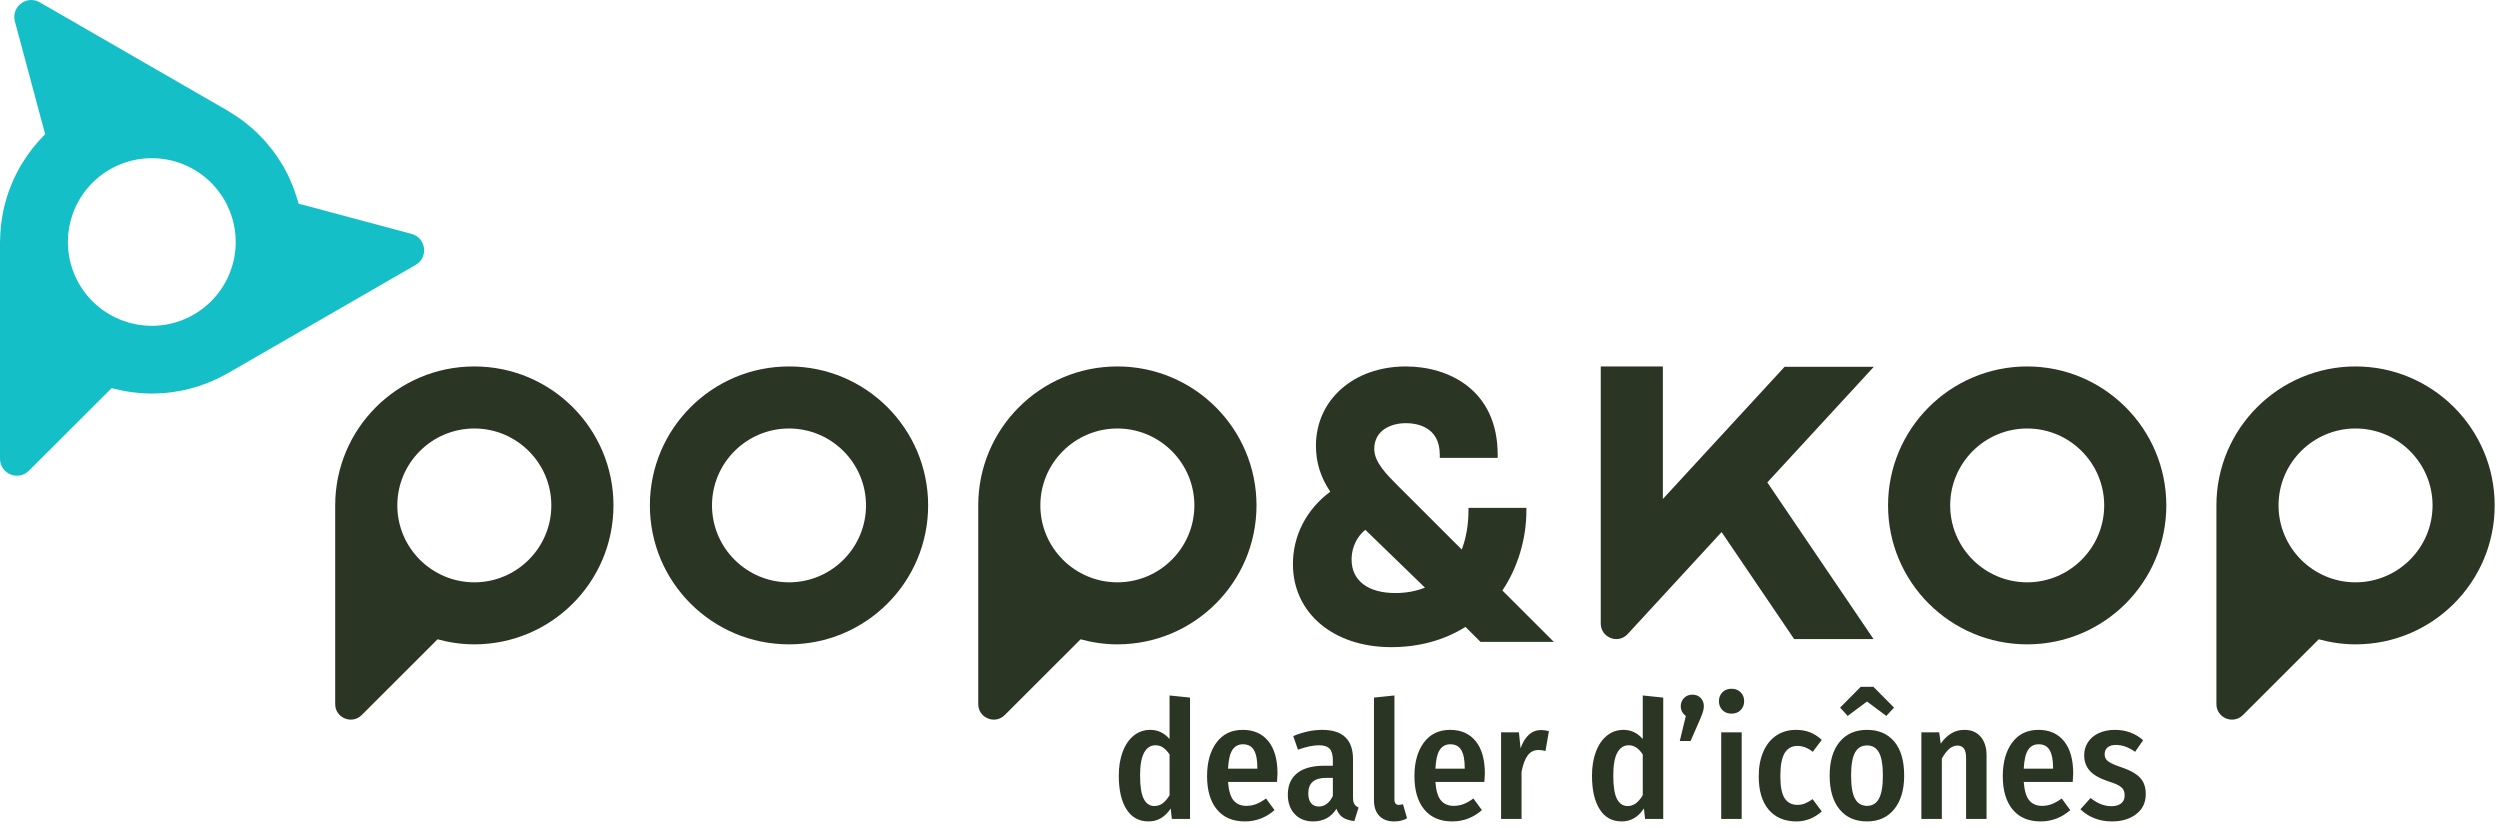 <?xml version="1.0" encoding="UTF-8"?>
<svg width="290px" height="96px" viewBox="0 0 290 96" version="1.1" xmlns="http://www.w3.org/2000/svg" xmlns:xlink="http://www.w3.org/1999/xlink">
    <title>Pop&amp;Kop_logo+baseline</title>
    <g id="Symbols" stroke="none" stroke-width="1" fill="none" fill-rule="evenodd">
        <g id="Header" transform="translate(0, -14)">
            <g transform="translate(0, 14)" id="Pop&amp;Kop_logo+baseline">
                <path d="M161.855,68.793 C158.68,68.793 156.784,67.342 156.784,64.91 C156.784,64.104 156.998,62.62 158.372,61.454 L165.293,68.165 C164.258,68.582 163.104,68.793 161.855,68.793 M177.061,59.269 L177.061,58.909 L170.341,58.909 L170.341,59.269 C170.341,60.866 170.074,62.403 169.565,63.749 L162.148,56.342 C160.867,55.06 159.413,53.607 159.413,52.095 C159.413,49.875 161.39,49.088 163.082,49.088 C164.263,49.088 167.014,49.445 167.014,52.752 L167.014,53.112 L173.731,53.112 L173.731,52.752 C173.731,45.19 167.994,42.507 163.082,42.507 C157.036,42.507 152.649,46.374 152.649,51.701 C152.649,53.635 153.177,55.341 154.308,57.039 C151.551,59.085 149.978,62.126 149.978,65.435 C149.978,71.107 154.665,75.069 161.375,75.069 C164.6,75.069 167.499,74.278 169.995,72.719 L171.734,74.455 L180.242,74.455 L174.278,68.498 C176.049,65.867 177.061,62.522 177.061,59.269" id="Fill-1" fill="#2A3524"></path>
                <path d="M91.525,67.549 C86.599,67.549 82.592,63.546 82.592,58.626 C82.592,53.707 86.599,49.705 91.525,49.705 C96.45,49.705 100.458,53.707 100.458,58.626 C100.458,63.546 96.45,67.549 91.525,67.549 M91.525,42.507 C82.612,42.507 75.386,49.724 75.386,58.626 C75.386,67.529 82.612,74.745 91.525,74.745 C100.438,74.745 107.664,67.529 107.664,58.626 C107.664,49.724 100.438,42.507 91.525,42.507" id="Fill-3" fill="#2A3524"></path>
                <path d="M55.022,67.549 C50.097,67.549 46.089,63.546 46.089,58.626 C46.089,53.707 50.097,49.705 55.022,49.705 C59.948,49.705 63.955,53.707 63.955,58.626 C63.955,63.546 59.948,67.549 55.022,67.549 L55.022,67.549 Z M38.883,58.626 L38.883,81.675 C38.883,83.278 40.823,84.081 41.958,82.947 L50.758,74.158 C50.757,74.158 50.757,74.158 50.757,74.158 C52.117,74.53 53.543,74.745 55.022,74.745 C63.936,74.745 71.162,67.529 71.162,58.626 C71.162,49.724 63.936,42.507 55.022,42.507 C46.109,42.507 38.883,49.724 38.883,58.626 Z" id="Fill-5" fill="#2A3524"></path>
                <path d="M129.614,67.549 C124.689,67.549 120.681,63.546 120.681,58.626 C120.681,53.707 124.689,49.705 129.614,49.705 C134.54,49.705 138.547,53.707 138.547,58.626 C138.547,63.546 134.54,67.549 129.614,67.549 L129.614,67.549 Z M113.475,58.626 L113.475,81.675 C113.475,83.278 115.415,84.081 116.55,82.947 L125.35,74.158 C125.349,74.158 125.349,74.158 125.349,74.158 C126.709,74.53 128.135,74.745 129.614,74.745 C138.528,74.745 145.754,67.529 145.754,58.626 C145.754,49.724 138.528,42.507 129.614,42.507 C120.701,42.507 113.475,49.724 113.475,58.626 Z" id="Fill-8" fill="#2A3524"></path>
                <path d="M273.244,67.549 C268.318,67.549 264.311,63.546 264.311,58.626 C264.311,53.707 268.318,49.705 273.244,49.705 C278.169,49.705 282.177,53.707 282.177,58.626 C282.177,63.546 278.169,67.549 273.244,67.549 M257.104,58.626 L257.104,81.675 C257.104,83.278 259.045,84.081 260.18,82.947 L268.979,74.158 C268.979,74.158 268.979,74.158 268.978,74.158 C270.339,74.53 271.765,74.745 273.244,74.745 C282.157,74.745 289.383,67.529 289.383,58.626 C289.383,49.724 282.157,42.507 273.244,42.507 C264.331,42.507 257.104,49.724 257.104,58.626" id="Fill-11" fill="#2A3524"></path>
                <path d="M235.154,67.549 C230.229,67.549 226.221,63.546 226.221,58.626 C226.221,53.707 230.229,49.705 235.154,49.705 C240.08,49.705 244.087,53.707 244.087,58.626 C244.087,63.546 240.08,67.549 235.154,67.549 M235.154,42.507 C226.241,42.507 219.015,49.724 219.015,58.626 C219.015,67.529 226.241,74.745 235.154,74.745 C244.067,74.745 251.293,67.529 251.293,58.626 C251.293,49.724 244.067,42.507 235.154,42.507" id="Fill-14" fill="#2A3524"></path>
                <path d="M217.366,42.546 L207.016,42.546 L200.62,49.49 L199.692,50.498 L195.316,55.25 L194.525,56.109 L192.893,57.881 L192.893,56.534 L192.893,54.478 L192.893,51.678 L192.893,43.708 L192.893,42.586 L192.893,42.507 L191.218,42.507 L191.079,42.507 L185.687,42.507 L185.687,42.586 L185.687,47.281 L185.687,56.534 L185.687,61.133 L185.687,72.331 C185.687,73.935 187.627,74.737 188.762,73.603 L199.705,61.721 L208.12,74.13 L217.33,74.13 L205.01,55.962 L205.083,55.882 L217.366,42.546 Z" id="Fill-16" fill="#2A3524"></path>
                <path d="M17.202,37.784 C17.132,37.781 17.062,37.778 16.992,37.773 C16.908,37.768 16.823,37.762 16.738,37.754 C16.551,37.738 16.365,37.715 16.18,37.688 C16.128,37.68 16.076,37.672 16.024,37.664 C15.968,37.654 15.913,37.645 15.857,37.635 C15.644,37.596 15.431,37.55 15.221,37.497 C15.176,37.485 15.131,37.474 15.086,37.462 C15.045,37.451 15.004,37.439 14.963,37.428 C14.749,37.368 14.538,37.3 14.329,37.225 C14.276,37.207 14.224,37.188 14.172,37.168 C14.132,37.153 14.093,37.137 14.053,37.121 C13.866,37.049 13.681,36.969 13.498,36.884 C13.424,36.85 13.351,36.814 13.279,36.778 C13.232,36.755 13.185,36.731 13.138,36.706 C12.995,36.633 12.854,36.556 12.715,36.475 C12.607,36.412 12.499,36.347 12.393,36.28 C12.355,36.256 12.317,36.231 12.279,36.206 C12.176,36.139 12.073,36.069 11.972,35.997 C11.832,35.898 11.694,35.796 11.56,35.69 C11.543,35.677 11.527,35.663 11.511,35.65 C11.426,35.583 11.344,35.513 11.262,35.442 C11.113,35.315 10.969,35.184 10.828,35.049 C10.82,35.042 10.813,35.033 10.805,35.026 C10.729,34.952 10.656,34.876 10.582,34.799 C10.449,34.661 10.32,34.52 10.195,34.374 C10.182,34.358 10.168,34.341 10.154,34.325 C10.08,34.236 10.009,34.146 9.937,34.054 C9.838,33.928 9.741,33.799 9.648,33.668 C9.619,33.627 9.591,33.585 9.562,33.543 C9.487,33.432 9.414,33.318 9.342,33.203 C9.285,33.112 9.228,33.021 9.174,32.928 C9.125,32.841 9.078,32.754 9.031,32.666 C8.965,32.543 8.902,32.42 8.841,32.296 C8.818,32.246 8.794,32.198 8.77,32.148 C8.707,32.011 8.649,31.872 8.592,31.733 C8.544,31.615 8.497,31.498 8.454,31.379 C8.447,31.359 8.439,31.34 8.432,31.32 C8.373,31.151 8.319,30.98 8.269,30.809 C8.233,30.69 8.199,30.572 8.17,30.453 C8.167,30.446 8.166,30.439 8.164,30.431 C8.12,30.257 8.083,30.08 8.049,29.903 C8.025,29.775 8.001,29.647 7.982,29.519 C7.98,29.505 7.977,29.491 7.975,29.477 C7.953,29.324 7.936,29.169 7.921,29.014 C7.906,28.866 7.895,28.718 7.887,28.569 C7.885,28.533 7.883,28.497 7.882,28.461 C7.877,28.353 7.875,28.246 7.874,28.138 C7.873,27.949 7.877,27.76 7.887,27.572 C7.889,27.529 7.891,27.486 7.894,27.443 C7.898,27.383 7.902,27.323 7.907,27.262 C7.927,27.032 7.954,26.803 7.989,26.575 C7.995,26.541 7.999,26.508 8.005,26.475 C8.01,26.443 8.016,26.411 8.022,26.378 C8.066,26.128 8.12,25.881 8.183,25.636 C8.192,25.603 8.199,25.571 8.208,25.539 C8.213,25.519 8.219,25.499 8.225,25.48 C8.292,25.236 8.37,24.996 8.456,24.758 C8.471,24.715 8.486,24.672 8.503,24.63 C8.511,24.609 8.52,24.587 8.527,24.566 C8.609,24.354 8.7,24.145 8.797,23.938 C8.828,23.872 8.859,23.806 8.893,23.74 C8.909,23.709 8.925,23.677 8.941,23.646 C9.024,23.483 9.112,23.323 9.205,23.165 C9.265,23.062 9.327,22.96 9.39,22.859 C9.408,22.833 9.425,22.806 9.442,22.779 C9.519,22.661 9.599,22.544 9.681,22.429 C9.778,22.293 9.877,22.159 9.981,22.029 C9.989,22.019 9.997,22.009 10.005,21.999 C10.079,21.907 10.155,21.817 10.233,21.727 C10.358,21.581 10.487,21.437 10.622,21.299 C10.629,21.292 10.636,21.285 10.643,21.278 C10.717,21.202 10.793,21.129 10.87,21.056 C11.009,20.922 11.15,20.792 11.296,20.668 C11.318,20.65 11.339,20.632 11.361,20.614 C11.441,20.547 11.523,20.483 11.606,20.418 C11.736,20.316 11.868,20.216 12.003,20.121 C12.054,20.085 12.106,20.051 12.158,20.016 C12.251,19.952 12.348,19.892 12.444,19.831 C12.542,19.769 12.642,19.708 12.743,19.649 C12.843,19.592 12.945,19.537 13.047,19.484 C13.141,19.433 13.235,19.385 13.33,19.339 C13.394,19.307 13.458,19.275 13.523,19.245 C13.677,19.175 13.832,19.109 13.989,19.047 C14.066,19.016 14.142,18.985 14.22,18.957 C14.264,18.94 14.308,18.924 14.351,18.908 C14.538,18.842 14.728,18.782 14.919,18.727 C14.986,18.707 15.054,18.689 15.122,18.67 C15.162,18.66 15.201,18.65 15.239,18.64 C15.435,18.592 15.632,18.549 15.83,18.512 C15.902,18.499 15.974,18.486 16.045,18.475 C16.094,18.466 16.144,18.459 16.193,18.452 C16.37,18.426 16.547,18.405 16.725,18.389 C16.816,18.381 16.907,18.374 16.998,18.368 C17.068,18.365 17.138,18.36 17.208,18.358 C17.342,18.352 17.475,18.349 17.609,18.349 C17.74,18.349 17.873,18.352 18.004,18.358 C18.078,18.36 18.151,18.365 18.224,18.369 C18.314,18.374 18.402,18.381 18.492,18.389 C18.667,18.405 18.84,18.426 19.013,18.451 C19.072,18.459 19.131,18.468 19.19,18.478 C19.255,18.489 19.321,18.5 19.387,18.512 C19.58,18.548 19.772,18.59 19.962,18.637 C20.016,18.651 20.071,18.664 20.125,18.679 C20.183,18.695 20.24,18.711 20.298,18.727 C20.482,18.78 20.665,18.838 20.846,18.902 C20.91,18.925 20.973,18.948 21.036,18.971 C21.1,18.996 21.165,19.021 21.228,19.047 C21.377,19.106 21.525,19.169 21.671,19.236 C21.757,19.276 21.843,19.317 21.927,19.36 C22.009,19.4 22.09,19.441 22.17,19.484 C22.264,19.533 22.356,19.583 22.449,19.636 C22.571,19.707 22.692,19.781 22.812,19.856 C22.895,19.909 22.977,19.961 23.058,20.015 C23.101,20.045 23.144,20.074 23.187,20.103 C23.343,20.213 23.496,20.328 23.645,20.446 C23.715,20.501 23.785,20.556 23.853,20.612 C23.866,20.623 23.878,20.632 23.891,20.644 C24.059,20.786 24.221,20.934 24.378,21.086 C24.441,21.147 24.504,21.207 24.565,21.27 C24.72,21.427 24.868,21.592 25.012,21.76 C25.076,21.835 25.142,21.911 25.203,21.989 C25.327,22.143 25.446,22.303 25.56,22.465 C25.633,22.569 25.705,22.672 25.773,22.778 C25.777,22.784 25.782,22.791 25.786,22.797 C25.872,22.931 25.954,23.068 26.035,23.205 C26.118,23.35 26.2,23.497 26.276,23.645 C26.278,23.65 26.279,23.654 26.281,23.657 C26.337,23.765 26.388,23.875 26.44,23.984 C26.525,24.17 26.608,24.359 26.682,24.551 C26.716,24.636 26.747,24.724 26.778,24.81 C26.854,25.025 26.925,25.241 26.986,25.46 C27.008,25.538 27.027,25.618 27.047,25.696 C27.103,25.92 27.154,26.144 27.194,26.371 C27.21,26.463 27.222,26.555 27.236,26.647 C27.267,26.852 27.292,27.056 27.31,27.262 C27.312,27.288 27.313,27.314 27.315,27.339 C27.324,27.445 27.327,27.552 27.331,27.66 C27.339,27.819 27.343,27.978 27.342,28.138 C27.342,28.216 27.339,28.294 27.337,28.373 C27.334,28.473 27.328,28.573 27.322,28.674 C27.315,28.787 27.308,28.901 27.296,29.014 C27.284,29.145 27.268,29.275 27.25,29.404 C27.24,29.482 27.226,29.56 27.214,29.638 C27.199,29.726 27.185,29.815 27.168,29.903 C27.138,30.06 27.104,30.216 27.066,30.37 C27.05,30.438 27.032,30.505 27.014,30.572 C26.993,30.651 26.971,30.73 26.948,30.809 C26.903,30.963 26.854,31.116 26.801,31.267 C26.776,31.34 26.749,31.413 26.721,31.485 C26.69,31.568 26.659,31.651 26.625,31.733 C26.575,31.857 26.521,31.98 26.467,32.102 C26.424,32.196 26.378,32.288 26.333,32.379 C26.285,32.475 26.236,32.572 26.185,32.667 C26.146,32.741 26.106,32.815 26.064,32.887 C25.991,33.016 25.913,33.14 25.835,33.265 C25.775,33.359 25.715,33.454 25.653,33.545 C25.633,33.574 25.614,33.603 25.594,33.631 C25.482,33.791 25.364,33.946 25.244,34.099 C25.183,34.176 25.124,34.253 25.06,34.327 C25.057,34.332 25.054,34.336 25.049,34.341 C24.906,34.51 24.756,34.673 24.602,34.832 C24.54,34.896 24.479,34.96 24.416,35.022 C24.258,35.175 24.094,35.323 23.926,35.466 C23.853,35.529 23.779,35.592 23.704,35.652 C23.7,35.655 23.695,35.659 23.691,35.662 C23.538,35.785 23.38,35.901 23.219,36.015 C23.125,36.08 23.032,36.145 22.937,36.206 C22.912,36.223 22.887,36.239 22.862,36.255 C22.736,36.336 22.607,36.414 22.477,36.488 C22.346,36.564 22.214,36.637 22.078,36.706 C22.045,36.724 22.012,36.741 21.979,36.758 C21.886,36.805 21.792,36.849 21.697,36.893 C21.521,36.974 21.344,37.051 21.164,37.121 C21.137,37.132 21.111,37.143 21.084,37.152 C21.013,37.18 20.941,37.206 20.869,37.231 C20.666,37.303 20.462,37.369 20.254,37.428 C20.224,37.436 20.193,37.445 20.163,37.453 C20.102,37.47 20.041,37.485 19.98,37.5 C19.775,37.552 19.568,37.597 19.359,37.635 C19.31,37.644 19.261,37.653 19.211,37.661 C19.15,37.671 19.088,37.68 19.026,37.689 C18.845,37.716 18.662,37.738 18.479,37.754 C18.396,37.762 18.313,37.768 18.23,37.773 C18.157,37.778 18.083,37.781 18.01,37.784 C17.876,37.789 17.742,37.793 17.609,37.793 C17.473,37.793 17.337,37.789 17.202,37.784 M47.742,27.132 L34.637,23.625 C34.604,23.499 34.564,23.375 34.528,23.251 C34.435,22.925 34.33,22.605 34.219,22.288 C34.143,22.069 34.065,21.852 33.981,21.637 C33.871,21.358 33.755,21.084 33.631,20.813 C33.59,20.721 33.552,20.629 33.509,20.538 C33.475,20.465 33.445,20.389 33.409,20.317 C33.351,20.198 33.283,20.081 33.221,19.964 C33.143,19.813 33.066,19.663 32.984,19.516 C32.94,19.437 32.903,19.356 32.858,19.278 C32.821,19.214 32.776,19.157 32.738,19.094 C32.627,18.907 32.51,18.725 32.391,18.542 C32.277,18.365 32.162,18.189 32.041,18.017 C31.95,17.887 31.861,17.755 31.768,17.628 C31.643,17.459 31.51,17.297 31.379,17.133 C31.26,16.982 31.14,16.835 31.016,16.689 C30.893,16.545 30.775,16.399 30.649,16.26 C30.522,16.12 30.385,15.988 30.253,15.852 C30.126,15.72 29.998,15.59 29.867,15.463 C29.711,15.311 29.557,15.158 29.397,15.014 C29.278,14.906 29.151,14.807 29.029,14.702 C28.882,14.577 28.735,14.456 28.585,14.335 C28.399,14.188 28.214,14.039 28.024,13.899 C27.919,13.822 27.808,13.75 27.701,13.675 C27.527,13.553 27.351,13.435 27.173,13.32 C26.968,13.187 26.762,13.057 26.552,12.933 C26.503,12.904 26.46,12.87 26.41,12.841 L26.41,12.841 L4.608,0.269 C3.092,-0.605 1.274,0.788 1.727,2.477 L5.237,15.563 C5.136,15.664 5.041,15.771 4.941,15.873 C4.728,16.094 4.525,16.321 4.324,16.551 C4.151,16.751 3.98,16.952 3.815,17.16 C3.633,17.39 3.459,17.624 3.289,17.863 C3.121,18.097 2.959,18.333 2.803,18.574 C2.684,18.76 2.567,18.946 2.455,19.136 C2.426,19.186 2.389,19.228 2.359,19.278 C2.328,19.333 2.305,19.39 2.273,19.446 C2.153,19.658 2.042,19.875 1.93,20.093 C1.844,20.263 1.759,20.434 1.678,20.607 C1.613,20.745 1.545,20.881 1.484,21.02 C1.389,21.235 1.306,21.455 1.22,21.675 C1.157,21.835 1.098,21.993 1.04,22.154 C0.978,22.327 0.91,22.499 0.853,22.673 C0.788,22.875 0.735,23.082 0.677,23.288 C0.633,23.444 0.591,23.599 0.551,23.755 C0.499,23.964 0.44,24.172 0.395,24.382 C0.358,24.56 0.331,24.741 0.298,24.92 C0.268,25.087 0.24,25.253 0.214,25.42 C0.178,25.656 0.139,25.892 0.114,26.129 C0.097,26.278 0.088,26.429 0.076,26.58 C0.06,26.767 0.047,26.956 0.037,27.144 C0.024,27.393 0.012,27.64 0.01,27.888 C0.009,27.949 0,28.009 0,28.071 L0,28.071 L0,53.216 C0,54.965 2.117,55.841 3.355,54.604 L12.947,45.024 C13.071,45.057 13.196,45.084 13.32,45.115 C13.654,45.199 13.989,45.27 14.325,45.333 C14.549,45.376 14.772,45.417 14.997,45.45 C15.321,45.499 15.644,45.536 15.969,45.566 C15.974,45.567 15.98,45.567 15.986,45.568 C16.2,45.588 16.412,45.608 16.626,45.621 C16.673,45.624 16.721,45.624 16.768,45.626 C16.971,45.635 17.175,45.646 17.378,45.648 C17.455,45.649 17.53,45.656 17.607,45.656 C17.67,45.656 17.729,45.648 17.792,45.647 C18.023,45.644 18.254,45.634 18.486,45.624 C18.705,45.612 18.922,45.598 19.141,45.579 C19.277,45.567 19.413,45.558 19.549,45.544 C19.773,45.519 19.996,45.484 20.22,45.45 C20.415,45.421 20.609,45.389 20.803,45.352 C20.967,45.322 21.132,45.297 21.294,45.263 C21.496,45.221 21.696,45.166 21.897,45.115 C22.078,45.07 22.259,45.02 22.44,44.968 C22.628,44.915 22.817,44.867 23.002,44.807 C23.172,44.752 23.34,44.688 23.508,44.628 C23.692,44.563 23.873,44.493 24.055,44.422 C24.256,44.343 24.457,44.267 24.654,44.181 C24.791,44.121 24.927,44.054 25.064,43.99 C25.257,43.9 25.448,43.805 25.638,43.707 C25.836,43.606 26.034,43.504 26.228,43.395 C26.289,43.361 26.353,43.336 26.413,43.3 L48.216,30.728 C49.732,29.854 49.433,27.585 47.742,27.132" id="Fill-18" fill="#14BFC7"></path>
                <path d="M133.237,95.285 C134.288,95.285 135.143,94.785 135.802,93.784 L135.802,93.784 L135.935,95 L138.044,95 L138.044,80.921 L135.669,80.674 L135.669,85.728 C135.061,85.019 134.314,84.664 133.427,84.664 C132.705,84.664 132.069,84.886 131.518,85.329 C130.966,85.772 130.539,86.396 130.235,87.201 C129.931,88.005 129.779,88.933 129.779,89.984 C129.779,91.643 130.077,92.942 130.672,93.879 C131.267,94.816 132.122,95.285 133.237,95.285 Z M133.902,93.499 C133.37,93.499 132.962,93.224 132.677,92.672 C132.392,92.121 132.249,91.219 132.249,89.965 C132.249,88.749 132.407,87.859 132.724,87.296 C133.041,86.732 133.478,86.45 134.035,86.45 C134.364,86.45 134.659,86.539 134.918,86.716 C135.178,86.893 135.428,87.159 135.669,87.514 L135.669,87.514 L135.669,92.245 C135.416,92.663 135.15,92.977 134.871,93.186 C134.592,93.394 134.269,93.499 133.902,93.499 Z M144.409,95.285 C145.701,95.285 146.847,94.848 147.848,93.974 L147.848,93.974 L146.86,92.625 C146.455,92.916 146.075,93.132 145.72,93.271 C145.365,93.41 144.985,93.48 144.58,93.48 C143.947,93.48 143.453,93.271 143.098,92.853 C142.743,92.435 142.528,91.719 142.452,90.706 L142.452,90.706 L148.133,90.706 C148.171,90.174 148.19,89.851 148.19,89.737 C148.19,88.103 147.835,86.849 147.126,85.975 C146.417,85.101 145.429,84.664 144.162,84.664 C142.857,84.664 141.841,85.155 141.113,86.136 C140.384,87.118 140.02,88.42 140.02,90.041 C140.02,91.688 140.4,92.973 141.16,93.898 C141.92,94.823 143.003,95.285 144.409,95.285 Z M145.853,89.167 L142.452,89.167 C142.503,88.154 142.671,87.428 142.956,86.992 C143.24,86.555 143.649,86.336 144.181,86.336 C144.764,86.336 145.188,86.561 145.454,87.01 C145.72,87.46 145.853,88.141 145.853,89.053 L145.853,89.053 L145.853,89.167 Z M152.332,95.285 C153.51,95.285 154.409,94.797 155.03,93.822 C155.195,94.278 155.445,94.614 155.78,94.829 C156.116,95.044 156.556,95.184 157.101,95.247 L157.101,95.247 L157.595,93.67 C157.367,93.569 157.202,93.433 157.101,93.261 C157,93.091 156.949,92.828 156.949,92.473 L156.949,92.473 L156.949,88.065 C156.949,85.798 155.758,84.664 153.377,84.664 C152.288,84.664 151.167,84.905 150.014,85.386 L150.014,85.386 L150.565,86.963 C151.528,86.621 152.338,86.45 152.997,86.45 C153.567,86.45 153.979,86.583 154.232,86.849 C154.485,87.115 154.612,87.565 154.612,88.198 L154.612,88.198 L154.612,88.825 L153.605,88.825 C152.237,88.825 151.192,89.113 150.47,89.689 C149.748,90.266 149.387,91.099 149.387,92.188 C149.387,93.113 149.653,93.86 150.185,94.43 C150.717,95 151.433,95.285 152.332,95.285 Z M152.978,93.556 C152.598,93.556 152.3,93.426 152.085,93.166 C151.87,92.907 151.762,92.524 151.762,92.017 C151.762,90.826 152.459,90.231 153.852,90.231 L153.852,90.231 L154.612,90.231 L154.612,92.321 C154.219,93.144 153.675,93.556 152.978,93.556 Z M161.718,95.285 C162.301,95.285 162.801,95.165 163.219,94.924 L163.219,94.924 L162.744,93.29 C162.592,93.341 162.434,93.366 162.269,93.366 C161.927,93.366 161.756,93.163 161.756,92.758 L161.756,92.758 L161.756,80.674 L159.381,80.921 L159.381,92.834 C159.381,93.607 159.587,94.208 159.999,94.639 C160.41,95.07 160.983,95.285 161.718,95.285 Z M168.463,95.285 C169.755,95.285 170.901,94.848 171.902,93.974 L171.902,93.974 L170.914,92.625 C170.509,92.916 170.129,93.132 169.774,93.271 C169.419,93.41 169.039,93.48 168.634,93.48 C168.001,93.48 167.507,93.271 167.152,92.853 C166.797,92.435 166.582,91.719 166.506,90.706 L166.506,90.706 L172.187,90.706 C172.225,90.174 172.244,89.851 172.244,89.737 C172.244,88.103 171.889,86.849 171.18,85.975 C170.471,85.101 169.483,84.664 168.216,84.664 C166.911,84.664 165.895,85.155 165.167,86.136 C164.438,87.118 164.074,88.42 164.074,90.041 C164.074,91.688 164.454,92.973 165.214,93.898 C165.974,94.823 167.057,95.285 168.463,95.285 Z M169.907,89.167 L166.506,89.167 C166.557,88.154 166.725,87.428 167.01,86.992 C167.294,86.555 167.703,86.336 168.235,86.336 C168.818,86.336 169.242,86.561 169.508,87.01 C169.774,87.46 169.907,88.141 169.907,89.053 L169.907,89.053 L169.907,89.167 Z M176.5,95 L176.5,89.528 C176.665,88.679 176.902,88.046 177.213,87.628 C177.523,87.21 177.944,87.001 178.476,87.001 C178.742,87.001 179.008,87.039 179.274,87.115 L179.274,87.115 L179.673,84.816 C179.344,84.727 179.046,84.683 178.78,84.683 C178.235,84.683 177.76,84.864 177.355,85.225 C176.95,85.585 176.627,86.114 176.386,86.811 L176.386,86.811 L176.196,84.949 L174.125,84.949 L174.125,95 L176.5,95 Z M188.128,95.285 C189.179,95.285 190.034,94.785 190.693,93.784 L190.693,93.784 L190.826,95 L192.935,95 L192.935,80.921 L190.56,80.674 L190.56,85.728 C189.952,85.019 189.205,84.664 188.318,84.664 C187.596,84.664 186.959,84.886 186.409,85.329 C185.857,85.772 185.43,86.396 185.126,87.201 C184.822,88.005 184.67,88.933 184.67,89.984 C184.67,91.643 184.968,92.942 185.563,93.879 C186.158,94.816 187.013,95.285 188.128,95.285 Z M188.793,93.499 C188.261,93.499 187.852,93.224 187.567,92.672 C187.282,92.121 187.14,91.219 187.14,89.965 C187.14,88.749 187.298,87.859 187.615,87.296 C187.932,86.732 188.369,86.45 188.926,86.45 C189.255,86.45 189.55,86.539 189.81,86.716 C190.069,86.893 190.319,87.159 190.56,87.514 L190.56,87.514 L190.56,92.245 C190.307,92.663 190.041,92.977 189.762,93.186 C189.483,93.394 189.16,93.499 188.793,93.499 Z M196.108,85.956 L197.229,83.391 C197.381,83.024 197.489,82.736 197.552,82.526 C197.615,82.317 197.647,82.112 197.647,81.909 C197.647,81.529 197.524,81.212 197.276,80.959 C197.03,80.706 196.71,80.579 196.317,80.579 C195.924,80.579 195.601,80.709 195.348,80.969 C195.095,81.228 194.968,81.548 194.968,81.928 C194.968,82.384 195.164,82.758 195.557,83.049 L195.557,83.049 L194.854,85.956 L196.108,85.956 Z M200.858,82.783 C201.289,82.783 201.64,82.647 201.912,82.374 C202.185,82.102 202.321,81.757 202.321,81.339 C202.321,80.921 202.185,80.576 201.912,80.303 C201.64,80.031 201.289,79.895 200.858,79.895 C200.427,79.895 200.076,80.031 199.804,80.303 C199.531,80.576 199.395,80.921 199.395,81.339 C199.395,81.757 199.531,82.102 199.804,82.374 C200.076,82.647 200.427,82.783 200.858,82.783 Z M202.036,95 L202.036,84.949 L199.661,84.949 L199.661,95 L202.036,95 Z M208.382,95.285 C209.471,95.285 210.453,94.899 211.327,94.126 L211.327,94.126 L210.263,92.701 C209.934,92.929 209.636,93.097 209.37,93.204 C209.104,93.312 208.813,93.366 208.496,93.366 C207.85,93.366 207.359,93.113 207.024,92.606 C206.688,92.099 206.52,91.238 206.52,90.022 C206.52,88.793 206.688,87.903 207.024,87.353 C207.359,86.802 207.85,86.526 208.496,86.526 C209.117,86.526 209.712,86.754 210.282,87.21 L210.282,87.21 L211.327,85.823 C210.896,85.43 210.44,85.139 209.959,84.949 C209.478,84.759 208.939,84.664 208.344,84.664 C207.47,84.664 206.707,84.882 206.054,85.32 C205.402,85.757 204.899,86.383 204.544,87.201 C204.189,88.017 204.012,88.971 204.012,90.06 C204.012,91.732 204.398,93.021 205.171,93.927 C205.944,94.832 207.014,95.285 208.382,95.285 Z M218.813,83.049 L219.706,82.08 L217.312,79.667 L215.849,79.667 L213.455,82.08 L214.329,83.049 L216.571,81.377 L218.813,83.049 Z M216.571,95.285 C217.914,95.285 218.968,94.81 219.734,93.86 C220.501,92.91 220.884,91.612 220.884,89.965 C220.884,88.255 220.504,86.944 219.744,86.032 C218.984,85.12 217.926,84.664 216.571,84.664 C215.216,84.664 214.155,85.133 213.388,86.07 C212.622,87.007 212.239,88.306 212.239,89.965 C212.239,91.65 212.622,92.957 213.388,93.888 C214.155,94.82 215.216,95.285 216.571,95.285 Z M216.571,93.48 C215.95,93.48 215.488,93.204 215.184,92.653 C214.88,92.103 214.728,91.206 214.728,89.965 C214.728,88.736 214.88,87.847 215.184,87.296 C215.488,86.745 215.95,86.469 216.571,86.469 C217.192,86.469 217.654,86.741 217.958,87.286 C218.262,87.831 218.414,88.724 218.414,89.965 C218.414,91.194 218.262,92.087 217.958,92.644 C217.654,93.201 217.192,93.48 216.571,93.48 Z M225.254,95 L225.254,87.989 C225.533,87.495 225.818,87.121 226.109,86.868 C226.4,86.615 226.717,86.488 227.059,86.488 C227.388,86.488 227.638,86.599 227.81,86.82 C227.981,87.042 228.066,87.419 228.066,87.951 L228.066,87.951 L228.066,95 L230.441,95 L230.441,87.628 C230.441,86.716 230.213,85.994 229.757,85.462 C229.301,84.93 228.674,84.664 227.876,84.664 C227.306,84.664 226.796,84.8 226.346,85.073 C225.897,85.345 225.488,85.741 225.121,86.26 L225.121,86.26 L224.95,84.949 L222.879,84.949 L222.879,95 L225.254,95 Z M236.711,95.285 C238.003,95.285 239.149,94.848 240.15,93.974 L240.15,93.974 L239.162,92.625 C238.757,92.916 238.377,93.132 238.022,93.271 C237.667,93.41 237.287,93.48 236.882,93.48 C236.249,93.48 235.755,93.271 235.4,92.853 C235.045,92.435 234.83,91.719 234.754,90.706 L234.754,90.706 L240.435,90.706 C240.473,90.174 240.492,89.851 240.492,89.737 C240.492,88.103 240.137,86.849 239.428,85.975 C238.719,85.101 237.731,84.664 236.464,84.664 C235.159,84.664 234.143,85.155 233.415,86.136 C232.686,87.118 232.322,88.42 232.322,90.041 C232.322,91.688 232.702,92.973 233.462,93.898 C234.222,94.823 235.305,95.285 236.711,95.285 Z M238.155,89.167 L234.754,89.167 C234.805,88.154 234.972,87.428 235.257,86.992 C235.542,86.555 235.951,86.336 236.483,86.336 C237.066,86.336 237.49,86.561 237.756,87.01 C238.022,87.46 238.155,88.141 238.155,89.053 L238.155,89.053 L238.155,89.167 Z M244.995,95.285 C246.122,95.285 247.056,95.003 247.798,94.439 C248.538,93.876 248.909,93.1 248.909,92.112 C248.909,91.289 248.675,90.643 248.206,90.174 C247.737,89.705 247.022,89.313 246.059,88.996 C245.527,88.819 245.128,88.657 244.862,88.511 C244.596,88.366 244.409,88.217 244.302,88.065 C244.194,87.913 244.14,87.717 244.14,87.476 C244.14,87.147 244.254,86.887 244.482,86.697 C244.71,86.507 245.033,86.412 245.451,86.412 C246.186,86.412 246.927,86.678 247.674,87.21 L247.674,87.21 L248.605,85.861 C247.68,85.063 246.591,84.664 245.337,84.664 C244.628,84.664 244.001,84.791 243.456,85.044 C242.911,85.297 242.493,85.649 242.202,86.099 C241.911,86.548 241.765,87.052 241.765,87.609 C241.765,88.318 241.977,88.914 242.401,89.395 C242.826,89.876 243.507,90.275 244.444,90.592 C245.014,90.769 245.438,90.934 245.717,91.086 C245.996,91.238 246.189,91.403 246.297,91.58 C246.404,91.757 246.458,91.992 246.458,92.283 C246.458,92.676 246.322,92.98 246.049,93.195 C245.777,93.41 245.4,93.518 244.919,93.518 C244.096,93.518 243.291,93.201 242.506,92.568 L242.506,92.568 L241.328,93.879 C241.784,94.322 242.322,94.668 242.943,94.915 C243.564,95.162 244.248,95.285 244.995,95.285 Z" id="dealerd’icônes" fill="#2A3524" fill-rule="nonzero"></path>
            </g>
        </g>
    </g>
</svg>
